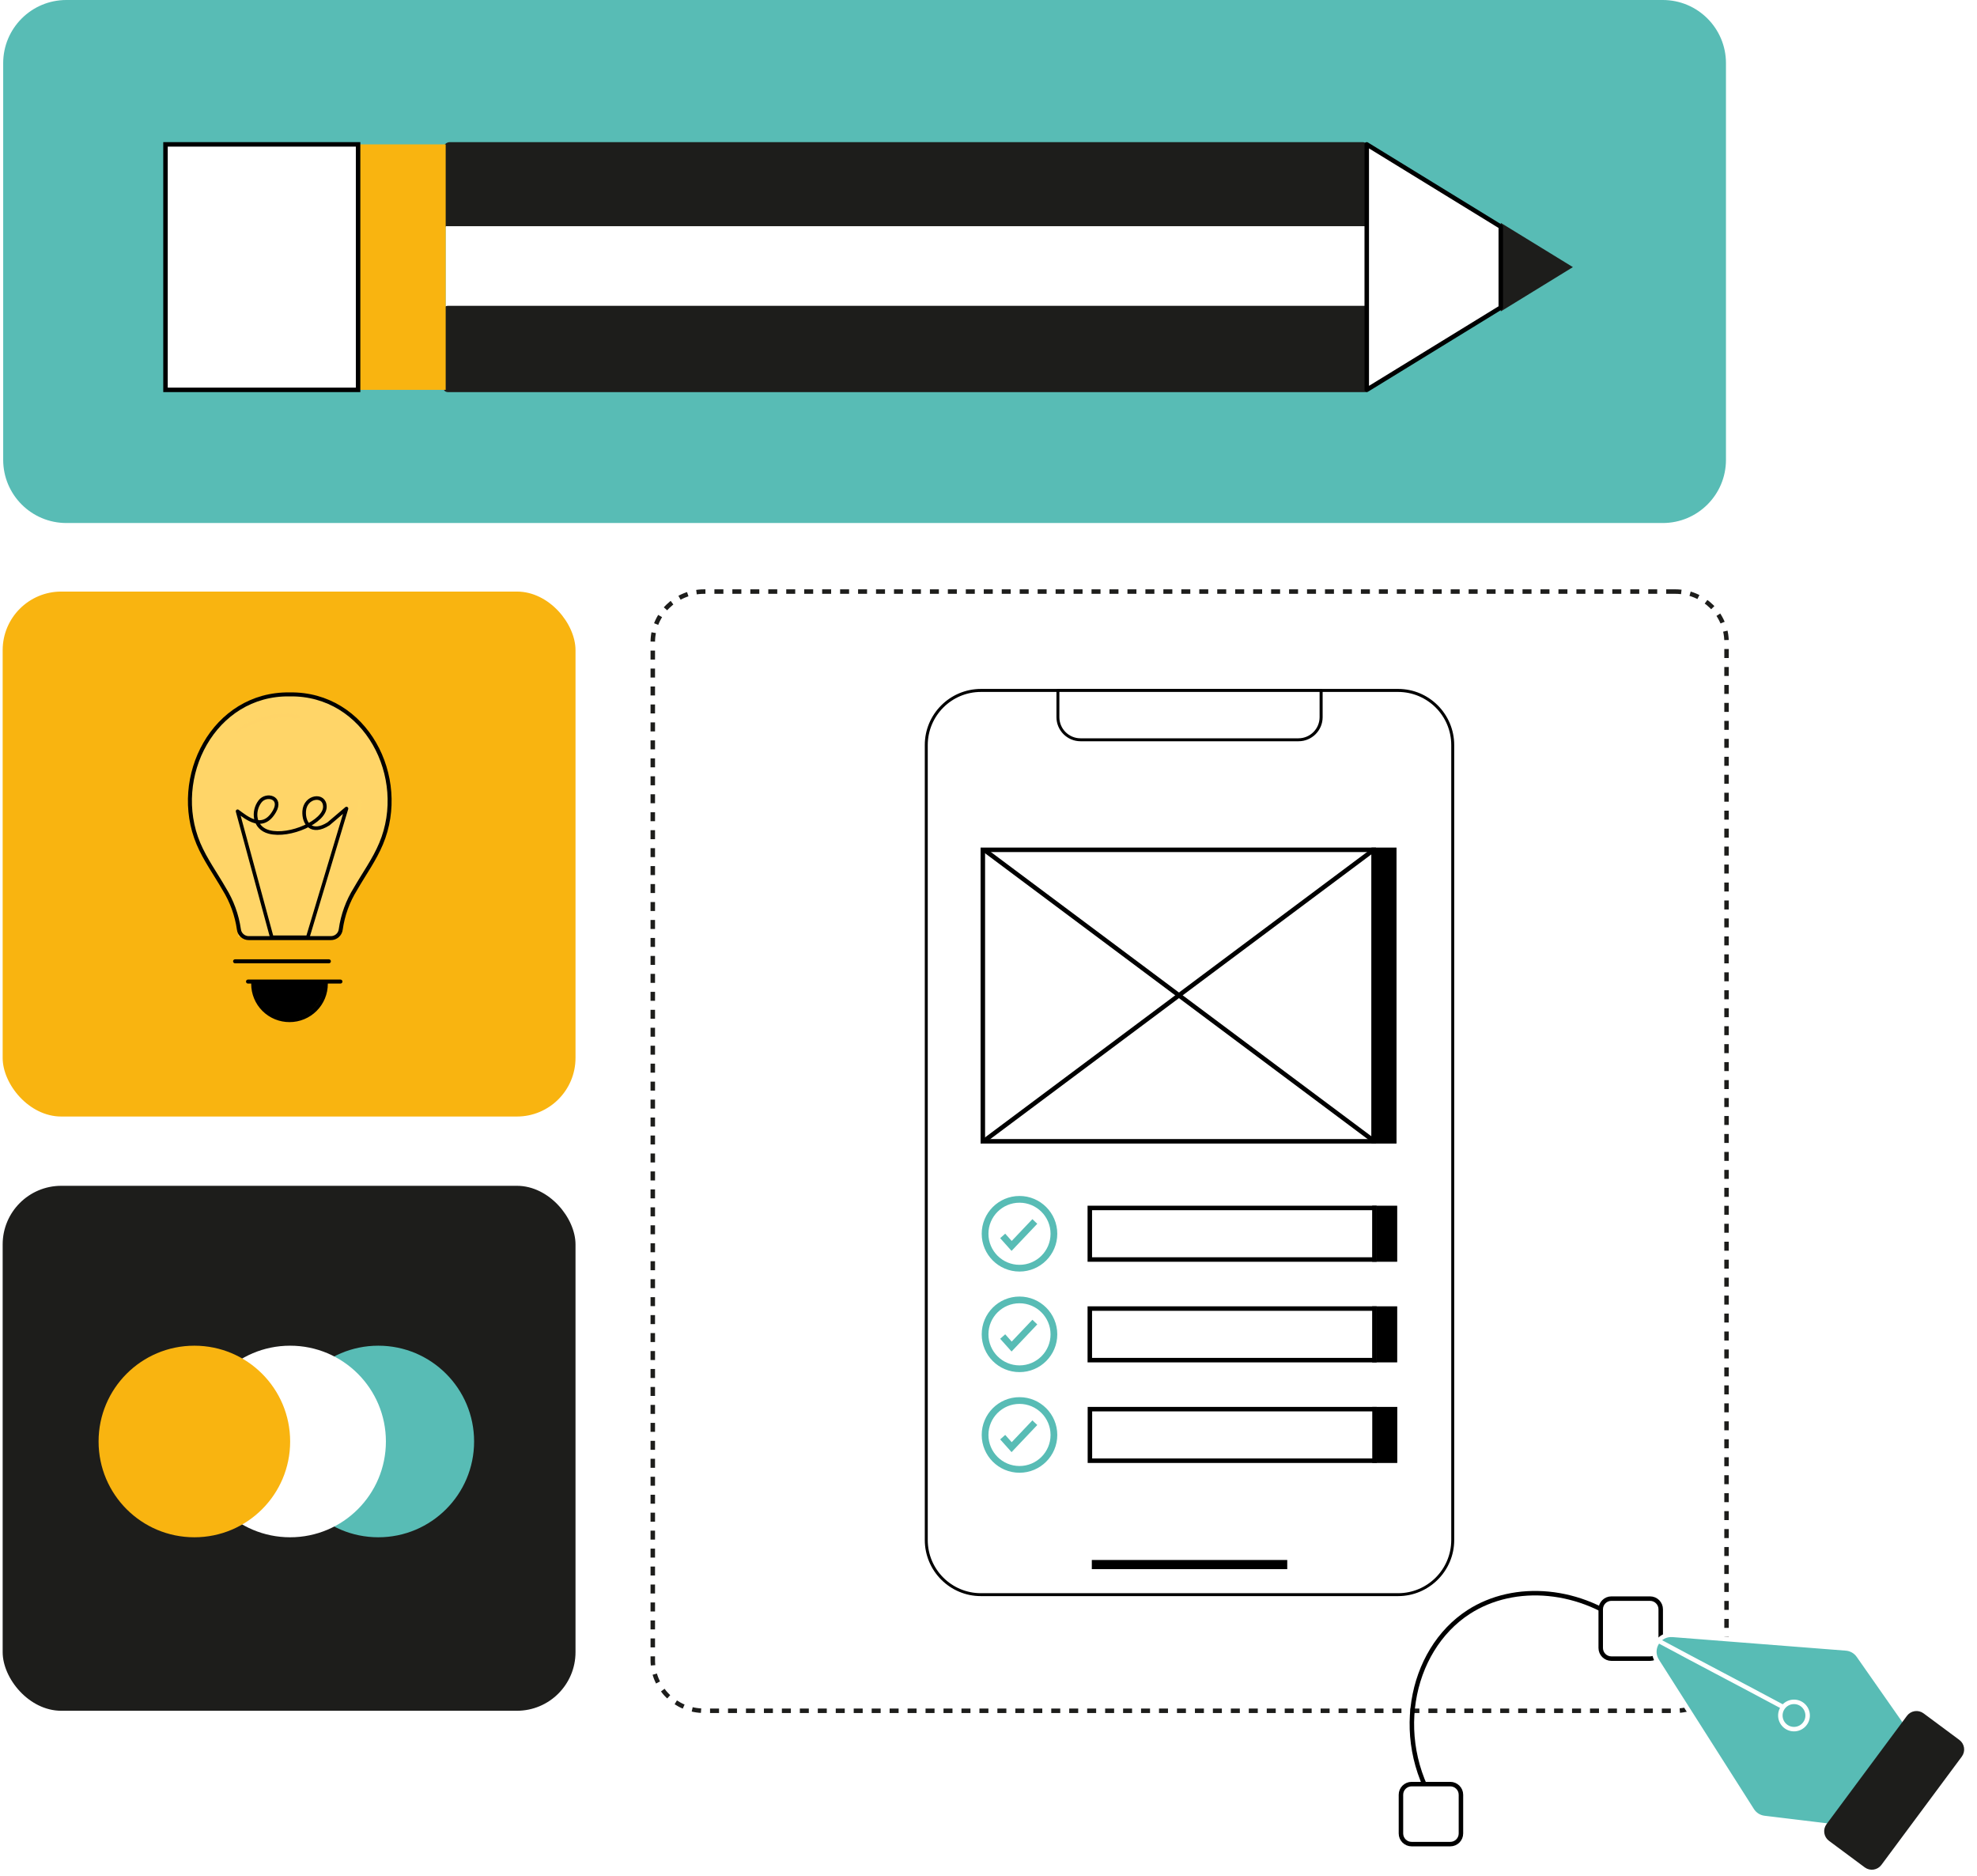 <svg width="742" height="704" viewBox="0 0 742 704" fill="none" xmlns="http://www.w3.org/2000/svg">
<g clip-path="url(#clip0_357_1498)">
<rect x="1" y="222" width="215" height="197" rx="22" fill="#F9B410"/>
<rect x="1" y="445" width="215" height="197" rx="22" fill="#1D1D1B"/>
<path d="M628.719 222H264.281C253.632 222 245 230.494 245 240.973V623.027C245 633.506 253.632 642 264.281 642H628.719C639.368 642 648 633.506 648 623.027V240.973C648 230.494 639.368 222 628.719 222Z" fill="white" stroke="#1D1D1B" stroke-width="1.684" stroke-miterlimit="10" stroke-dasharray="3.37 3.37"/>
<path d="M74.201 316.019C76.721 322.021 80.602 327.342 83.843 333.004C87.084 338.665 89.845 345.007 89.465 351.469H127.475C127.175 344.947 129.835 338.665 133.076 333.004C136.317 327.342 140.198 322.001 142.739 316.019C153.242 291.133 137.037 259.564 108.49 260.005C79.902 259.564 63.738 291.133 74.201 316.019Z" fill="#FFD568"/>
<path d="M94.625 368.175H121.832V368.775C121.832 370.562 121.48 372.331 120.797 373.981C120.113 375.632 119.111 377.131 117.848 378.395C116.585 379.658 115.085 380.66 113.435 381.343C111.784 382.027 110.015 382.379 108.229 382.379C104.621 382.379 101.161 380.946 98.609 378.395C96.058 375.843 94.625 372.383 94.625 368.775V368.175Z" fill="black"/>
<path d="M95.023 368.615H122.291V369.215C122.291 371.002 121.939 372.771 121.255 374.421C120.572 376.072 119.57 377.571 118.306 378.835C117.043 380.098 115.543 381.1 113.893 381.783C112.242 382.467 110.474 382.819 108.687 382.819C106.896 382.827 105.12 382.481 103.463 381.801C101.805 381.121 100.299 380.12 99.029 378.856C97.76 377.592 96.752 376.089 96.065 374.435C95.377 372.781 95.023 371.007 95.023 369.215V368.615Z" stroke="black" stroke-width="1.496" stroke-miterlimit="10"/>
<path d="M93.078 368.353H127.775" stroke="black" stroke-width="1.496" stroke-miterlimit="10" stroke-linecap="round"/>
<path d="M88.227 360.751H123.434" stroke="black" stroke-width="1.496" stroke-miterlimit="10" stroke-linecap="round"/>
<path d="M74.476 316.601C77.017 322.603 80.898 327.924 84.139 333.585C87.007 338.211 88.887 343.381 89.66 348.77C89.769 349.682 90.211 350.522 90.902 351.127C91.592 351.733 92.483 352.062 93.401 352.05H124.149C125.068 352.062 125.958 351.733 126.649 351.127C127.34 350.522 127.782 349.682 127.89 348.77C128.645 343.377 130.526 338.203 133.412 333.585C136.653 327.924 140.534 322.603 143.034 316.601C153.497 291.714 137.333 260.146 108.745 260.586C80.198 260.146 64.013 291.714 74.476 316.601Z" stroke="black" stroke-width="1.496" stroke-miterlimit="10"/>
<path d="M132.196 313.82C131.654 315.314 130.984 316.76 130.195 318.141" stroke="#FFD568" stroke-width="1.496" stroke-miterlimit="10" stroke-linecap="round"/>
<path opacity="0.3" d="M135.039 300.457C134.977 302.147 134.763 303.828 134.398 305.479" stroke="#FFD568" stroke-width="1.496" stroke-miterlimit="10" stroke-linecap="round"/>
<path d="M120.73 272.109C124.379 274.094 127.558 276.84 130.053 280.16C132.549 283.481 134.302 287.298 135.194 291.354" stroke="#FFD568" stroke-width="1.496" stroke-miterlimit="10" stroke-linecap="round"/>
<path opacity="0.7" d="M89.219 274.467C92.555 271.914 96.415 270.131 100.522 269.246C104.209 268.426 108.021 268.331 111.745 268.965" stroke="#FFD568" stroke-width="1.496" stroke-miterlimit="10" stroke-linecap="round"/>
<path d="M83.199 283.59C85.331 279.723 88.313 276.392 91.921 273.847" stroke="#FFD568" stroke-width="1.496" stroke-miterlimit="10" stroke-linecap="round"/>
<path d="M90.041 319.94C85.548 316.196 82.285 311.188 80.676 305.565C79.067 299.942 79.186 293.965 81.019 288.412" stroke="#FFD568" stroke-width="1.496" stroke-miterlimit="10" stroke-linecap="round"/>
<path d="M102.004 351.73L89.168 304.44C92.433 306.804 98.578 312.209 103.017 304.44C106.001 299.218 99.977 297.684 97.613 300.724C94.743 304.414 95.248 310.711 100.991 312.209C108.76 314.235 121.934 308.322 121.934 302.751C121.934 297.684 114.502 298.697 114.165 304.44C113.894 309.034 116.867 313.222 123.285 309.169L130.041 303.426L115.516 351.73H102.004Z" stroke="black" stroke-width="1.351" stroke-linejoin="round"/>
<path d="M624.069 0H24.908C11.812 0 1.195 10.617 1.195 23.713V172.56C1.195 185.656 11.812 196.273 24.908 196.273H624.069C637.165 196.273 647.782 185.656 647.782 172.56V23.713C647.782 10.617 637.165 0 624.069 0Z" fill="#58BCB5"/>
<path d="M512.949 83.316V55.746C512.949 54.881 512.248 54.18 511.383 54.18L168.823 54.18C167.958 54.18 167.256 54.881 167.256 55.746V83.316C167.256 84.181 167.958 84.882 168.823 84.882L511.383 84.882C512.248 84.882 512.949 84.181 512.949 83.316Z" fill="#1D1D1B" stroke="#1D1D1B" stroke-width="1.684" stroke-miterlimit="10"/>
<path d="M512.961 115.585V84.882L167.268 84.882V115.585L512.961 115.585Z" fill="white"/>
<path d="M512.961 145.58V116.326C512.961 115.926 512.637 115.601 512.237 115.601L167.992 115.601C167.592 115.601 167.268 115.926 167.268 116.326V145.58C167.268 145.98 167.592 146.304 167.992 146.304L512.237 146.304C512.637 146.304 512.961 145.98 512.961 145.58Z" fill="#1D1D1B" stroke="#1D1D1B" stroke-width="1.684" stroke-miterlimit="10"/>
<path d="M167.273 146.304V54.18H134.398V146.304H167.273Z" fill="#F9B410"/>
<path d="M134.398 146.304V54.18L62.114 54.18V146.304H134.398Z" fill="white" stroke="black" stroke-width="1.684"/>
<path d="M590.334 100.242L563.27 83.636V116.865L590.334 100.242Z" fill="#1D1D1B"/>
<path d="M512.961 146.304L563.267 115.416V85.067L512.961 54.18V146.304Z" fill="white" stroke="black" stroke-width="1.684" stroke-linecap="round" stroke-linejoin="round"/>
<path d="M141.996 505H141.979C122.13 505 106.039 521.091 106.039 540.94V540.957C106.039 560.806 122.13 576.897 141.979 576.897H141.996C161.845 576.897 177.936 560.806 177.936 540.957V540.94C177.936 521.091 161.845 505 141.996 505Z" fill="#58BCB5"/>
<path d="M108.895 505H108.878C89.028 505 72.938 521.091 72.938 540.94V540.957C72.938 560.806 89.028 576.897 108.878 576.897H108.895C128.744 576.897 144.835 560.806 144.835 540.957V540.94C144.835 521.091 128.744 505 108.895 505Z" fill="white"/>
<path d="M72.957 505H72.94C53.091 505 37 521.091 37 540.94V540.957C37 560.806 53.091 576.897 72.94 576.897H72.957C92.806 576.897 108.897 560.806 108.897 540.957V540.94C108.897 521.091 92.806 505 72.957 505Z" fill="#F9B410"/>
<path d="M524.735 598.419H368.141C356.823 598.419 347.645 589.241 347.645 577.923V279.589C347.645 268.271 356.823 259.093 368.141 259.093H524.735C536.053 259.093 545.231 268.271 545.231 279.572V577.906C545.231 589.224 536.053 598.402 524.735 598.402" fill="white"/>
<path d="M524.736 598.975H368.142C356.521 598.975 347.107 589.544 347.09 577.923V279.589C347.09 267.968 356.521 258.554 368.142 258.537H524.736C536.357 258.537 545.771 267.968 545.788 279.589V577.923C545.788 589.544 536.357 598.958 524.736 598.975ZM368.142 259.665C357.144 259.665 348.218 268.592 348.201 279.606V577.94C348.201 588.938 357.127 597.864 368.142 597.88H524.736C535.734 597.88 544.66 588.954 544.677 577.94V279.606C544.677 268.608 535.751 259.682 524.736 259.665H368.142Z" fill="black"/>
<path d="M487.347 277.619H405.547C400.848 277.619 397.059 273.812 397.059 269.13V259.11H495.852V269.13C495.852 273.829 492.046 277.619 487.364 277.619" fill="white"/>
<path d="M487.348 278.174H405.548C400.563 278.174 396.504 274.116 396.504 269.13V259.11C396.504 258.806 396.757 258.554 397.06 258.554H495.853C496.156 258.554 496.409 258.806 496.409 259.11V269.13C496.409 274.132 492.35 278.174 487.365 278.174M397.599 259.665V269.13C397.599 273.509 401.152 277.063 405.531 277.063H487.331C491.71 277.063 495.264 273.509 495.264 269.13V259.665H397.582H397.599Z" fill="black"/>
<path d="M483.123 588.853H409.777V585.418H483.123V588.853ZM410.872 587.742H482.011V586.529H410.872V587.742Z" fill="black"/>
<path d="M524.198 452.671H515.188V473.319H524.198V452.671Z" fill="black"/>
<path d="M523.546 453.311H515.832V472.662H523.546V453.311Z" stroke="black" stroke-width="1.684"/>
<path d="M524.198 490.43H515.188V511.078H524.198V490.43Z" fill="black"/>
<path d="M523.546 491.07H515.832V510.421H523.546V491.07Z" stroke="black" stroke-width="1.684"/>
<path d="M524.217 528.173H515.207V548.821H524.217V528.173Z" fill="black"/>
<path d="M523.577 528.813H515.863V548.164H523.577V528.813Z" stroke="black" stroke-width="1.684"/>
<path d="M382.632 475.913C389.767 475.913 395.55 470.129 395.55 462.995C395.55 455.861 389.767 450.078 382.632 450.078C375.498 450.078 369.715 455.861 369.715 462.995C369.715 470.129 375.498 475.913 382.632 475.913Z" stroke="#58BCB5" stroke-width="2.526"/>
<path d="M376.328 463.804L379.68 467.559L388.387 458.381" stroke="#58BCB5" stroke-width="2.526"/>
<path d="M382.632 513.655C389.767 513.655 395.55 507.872 395.55 500.737C395.55 493.603 389.767 487.82 382.632 487.82C375.498 487.82 369.715 493.603 369.715 500.737C369.715 507.872 375.498 513.655 382.632 513.655Z" stroke="#58BCB5" stroke-width="2.526"/>
<path d="M376.328 501.563L379.68 505.318L388.387 496.14" stroke="#58BCB5" stroke-width="2.526"/>
<path d="M382.632 551.414C389.767 551.414 395.55 545.631 395.55 538.497C395.55 531.362 389.767 525.579 382.632 525.579C375.498 525.579 369.715 531.362 369.715 538.497C369.715 545.631 375.498 551.414 382.632 551.414Z" stroke="#58BCB5" stroke-width="2.526"/>
<path d="M376.328 539.322L379.68 543.077L388.387 533.899" stroke="#58BCB5" stroke-width="2.526"/>
<path d="M516.469 452.671H408.379V473.319H516.469V452.671Z" fill="white"/>
<path d="M515.834 453.311H409.023V472.662H515.834V453.311Z" stroke="black" stroke-width="1.684"/>
<path d="M516.469 490.43H408.379V511.078H516.469V490.43Z" fill="white"/>
<path d="M515.834 491.07H409.023V510.421H515.834V491.07Z" stroke="black" stroke-width="1.684"/>
<path d="M516.508 528.173H408.418V548.821H516.508V528.173Z" fill="white"/>
<path d="M515.873 528.813H409.062V548.164H515.873V528.813Z" stroke="black" stroke-width="1.684"/>
<path d="M516.215 318.274H368.227V428.941H516.215V318.274Z" fill="white"/>
<path d="M515.579 318.914H368.871V428.301H515.579V318.914Z" stroke="black" stroke-width="1.684"/>
<path d="M523.932 318.274H514.922V428.941H523.932V318.274Z" fill="black"/>
<path d="M523.292 318.914H515.578V428.301H523.292V318.914Z" stroke="black" stroke-width="1.684"/>
<path d="M515.573 318.914L369.387 428.116" stroke="black" stroke-width="1.684"/>
<path d="M369.387 318.914L515.573 428.116" stroke="black" stroke-width="1.684"/>
<path d="M482.547 585.973H410.312V588.297H482.547V585.973Z" fill="black"/>
<path d="M612.047 611.185C593.622 595.859 568.477 593.754 551.181 604.954C528.933 619.37 521.859 654.384 540.941 680.792" stroke="black" stroke-width="1.684" stroke-miterlimit="10"/>
<path d="M544.314 669.525H529.797C527.588 669.525 525.797 671.316 525.797 673.525V688.042C525.797 690.252 527.588 692.042 529.797 692.042H544.314C546.523 692.042 548.314 690.252 548.314 688.042V673.525C548.314 671.316 546.523 669.525 544.314 669.525Z" fill="white" stroke="black" stroke-width="1.684" stroke-miterlimit="10"/>
<path d="M619.295 599.918H604.777C602.568 599.918 600.777 601.709 600.777 603.918V618.436C600.777 620.645 602.568 622.436 604.777 622.436H619.295C621.504 622.436 623.295 620.645 623.295 618.436V603.918C623.295 601.709 621.504 599.918 619.295 599.918Z" fill="white" stroke="black" stroke-width="1.684" stroke-miterlimit="10"/>
<g filter="url(#filter0_d_357_1498)">
<path d="M627.757 612.514C622.537 612.106 619.093 617.835 621.903 622.253L657.574 678.34C658.595 679.946 660.282 681.009 662.171 681.237L686.457 684.17C688.733 684.445 690.981 683.472 692.338 681.624L714.277 651.738C715.887 649.544 715.921 646.569 714.361 644.339L697.536 620.294C696.448 618.739 694.721 617.752 692.828 617.604L627.757 612.514Z" fill="#58BCB5"/>
<path d="M627.757 612.514C622.537 612.106 619.093 617.835 621.903 622.253L657.574 678.34C658.595 679.946 660.282 681.009 662.171 681.237L686.457 684.17C688.733 684.445 690.981 683.472 692.338 681.624L714.277 651.738C715.887 649.544 715.921 646.569 714.361 644.339L697.536 620.294C696.448 618.739 694.721 617.752 692.828 617.604L627.757 612.514Z" stroke="white" stroke-width="1.684" stroke-miterlimit="10"/>
</g>
<path d="M669.643 640.827C651.454 631.059 640.189 625.285 622 615.5L669.643 640.827Z" fill="#58BCB5"/>
<path d="M669.643 640.827C651.454 631.059 640.189 625.285 622 615.5" stroke="white" stroke-width="1.684" stroke-miterlimit="10"/>
<path d="M673.315 648.894C676.143 648.894 678.435 646.602 678.435 643.774C678.435 640.946 676.143 638.654 673.315 638.654C670.488 638.654 668.195 640.946 668.195 643.774C668.195 646.602 670.488 648.894 673.315 648.894Z" fill="#58BCB5" stroke="white" stroke-width="1.684" stroke-miterlimit="10"/>
<g filter="url(#filter1_d_357_1498)">
<path d="M734.872 652.617L721.457 642.658C719.847 641.463 717.575 641.799 716.38 643.409L686.202 684.058C685.007 685.667 685.343 687.94 686.952 689.135L700.368 699.094C701.977 700.289 704.25 699.953 705.444 698.344L735.622 657.694C736.817 656.085 736.481 653.812 734.872 652.617Z" fill="#1D1D1B"/>
<path d="M734.872 652.617L721.457 642.658C719.847 641.463 717.575 641.799 716.38 643.409L686.202 684.058C685.007 685.667 685.343 687.94 686.952 689.135L700.368 699.094C701.977 700.289 704.25 699.953 705.444 698.344L735.622 657.694C736.817 656.085 736.481 653.812 734.872 652.617Z" stroke="#1D1D1B" stroke-width="1.684" stroke-miterlimit="10"/>
</g>
</g>
<defs>
<filter id="filter0_d_357_1498" x="611.555" y="604.151" width="113.297" height="90.407" filterUnits="userSpaceOnUse" color-interpolation-filters="sRGB">
<feFlood flood-opacity="0" result="BackgroundImageFix"/>
<feColorMatrix in="SourceAlpha" type="matrix" values="0 0 0 0 0 0 0 0 0 0 0 0 0 0 0 0 0 0 127 0" result="hardAlpha"/>
<feOffset dy="1"/>
<feGaussianBlur stdDeviation="4.25"/>
<feComposite in2="hardAlpha" operator="out"/>
<feColorMatrix type="matrix" values="0 0 0 0 0.296 0 0 0 0 0.324 0 0 0 0 0.322 0 0 0 0.3 0"/>
<feBlend mode="normal" in2="BackgroundImageFix" result="effect1_dropShadow_357_1498"/>
<feBlend mode="normal" in="SourceGraphic" in2="effect1_dropShadow_357_1498" result="shape"/>
</filter>
<filter id="filter1_d_357_1498" x="676.145" y="633.6" width="69.535" height="76.552" filterUnits="userSpaceOnUse" color-interpolation-filters="sRGB">
<feFlood flood-opacity="0" result="BackgroundImageFix"/>
<feColorMatrix in="SourceAlpha" type="matrix" values="0 0 0 0 0 0 0 0 0 0 0 0 0 0 0 0 0 0 127 0" result="hardAlpha"/>
<feOffset dy="1"/>
<feGaussianBlur stdDeviation="4.25"/>
<feComposite in2="hardAlpha" operator="out"/>
<feColorMatrix type="matrix" values="0 0 0 0 0.296 0 0 0 0 0.324 0 0 0 0 0.322 0 0 0 0.3 0"/>
<feBlend mode="normal" in2="BackgroundImageFix" result="effect1_dropShadow_357_1498"/>
<feBlend mode="normal" in="SourceGraphic" in2="effect1_dropShadow_357_1498" result="shape"/>
</filter>
<clipPath id="clip0_357_1498">
<rect width="741.49" height="704" fill="white"/>
</clipPath>
</defs>
</svg>
